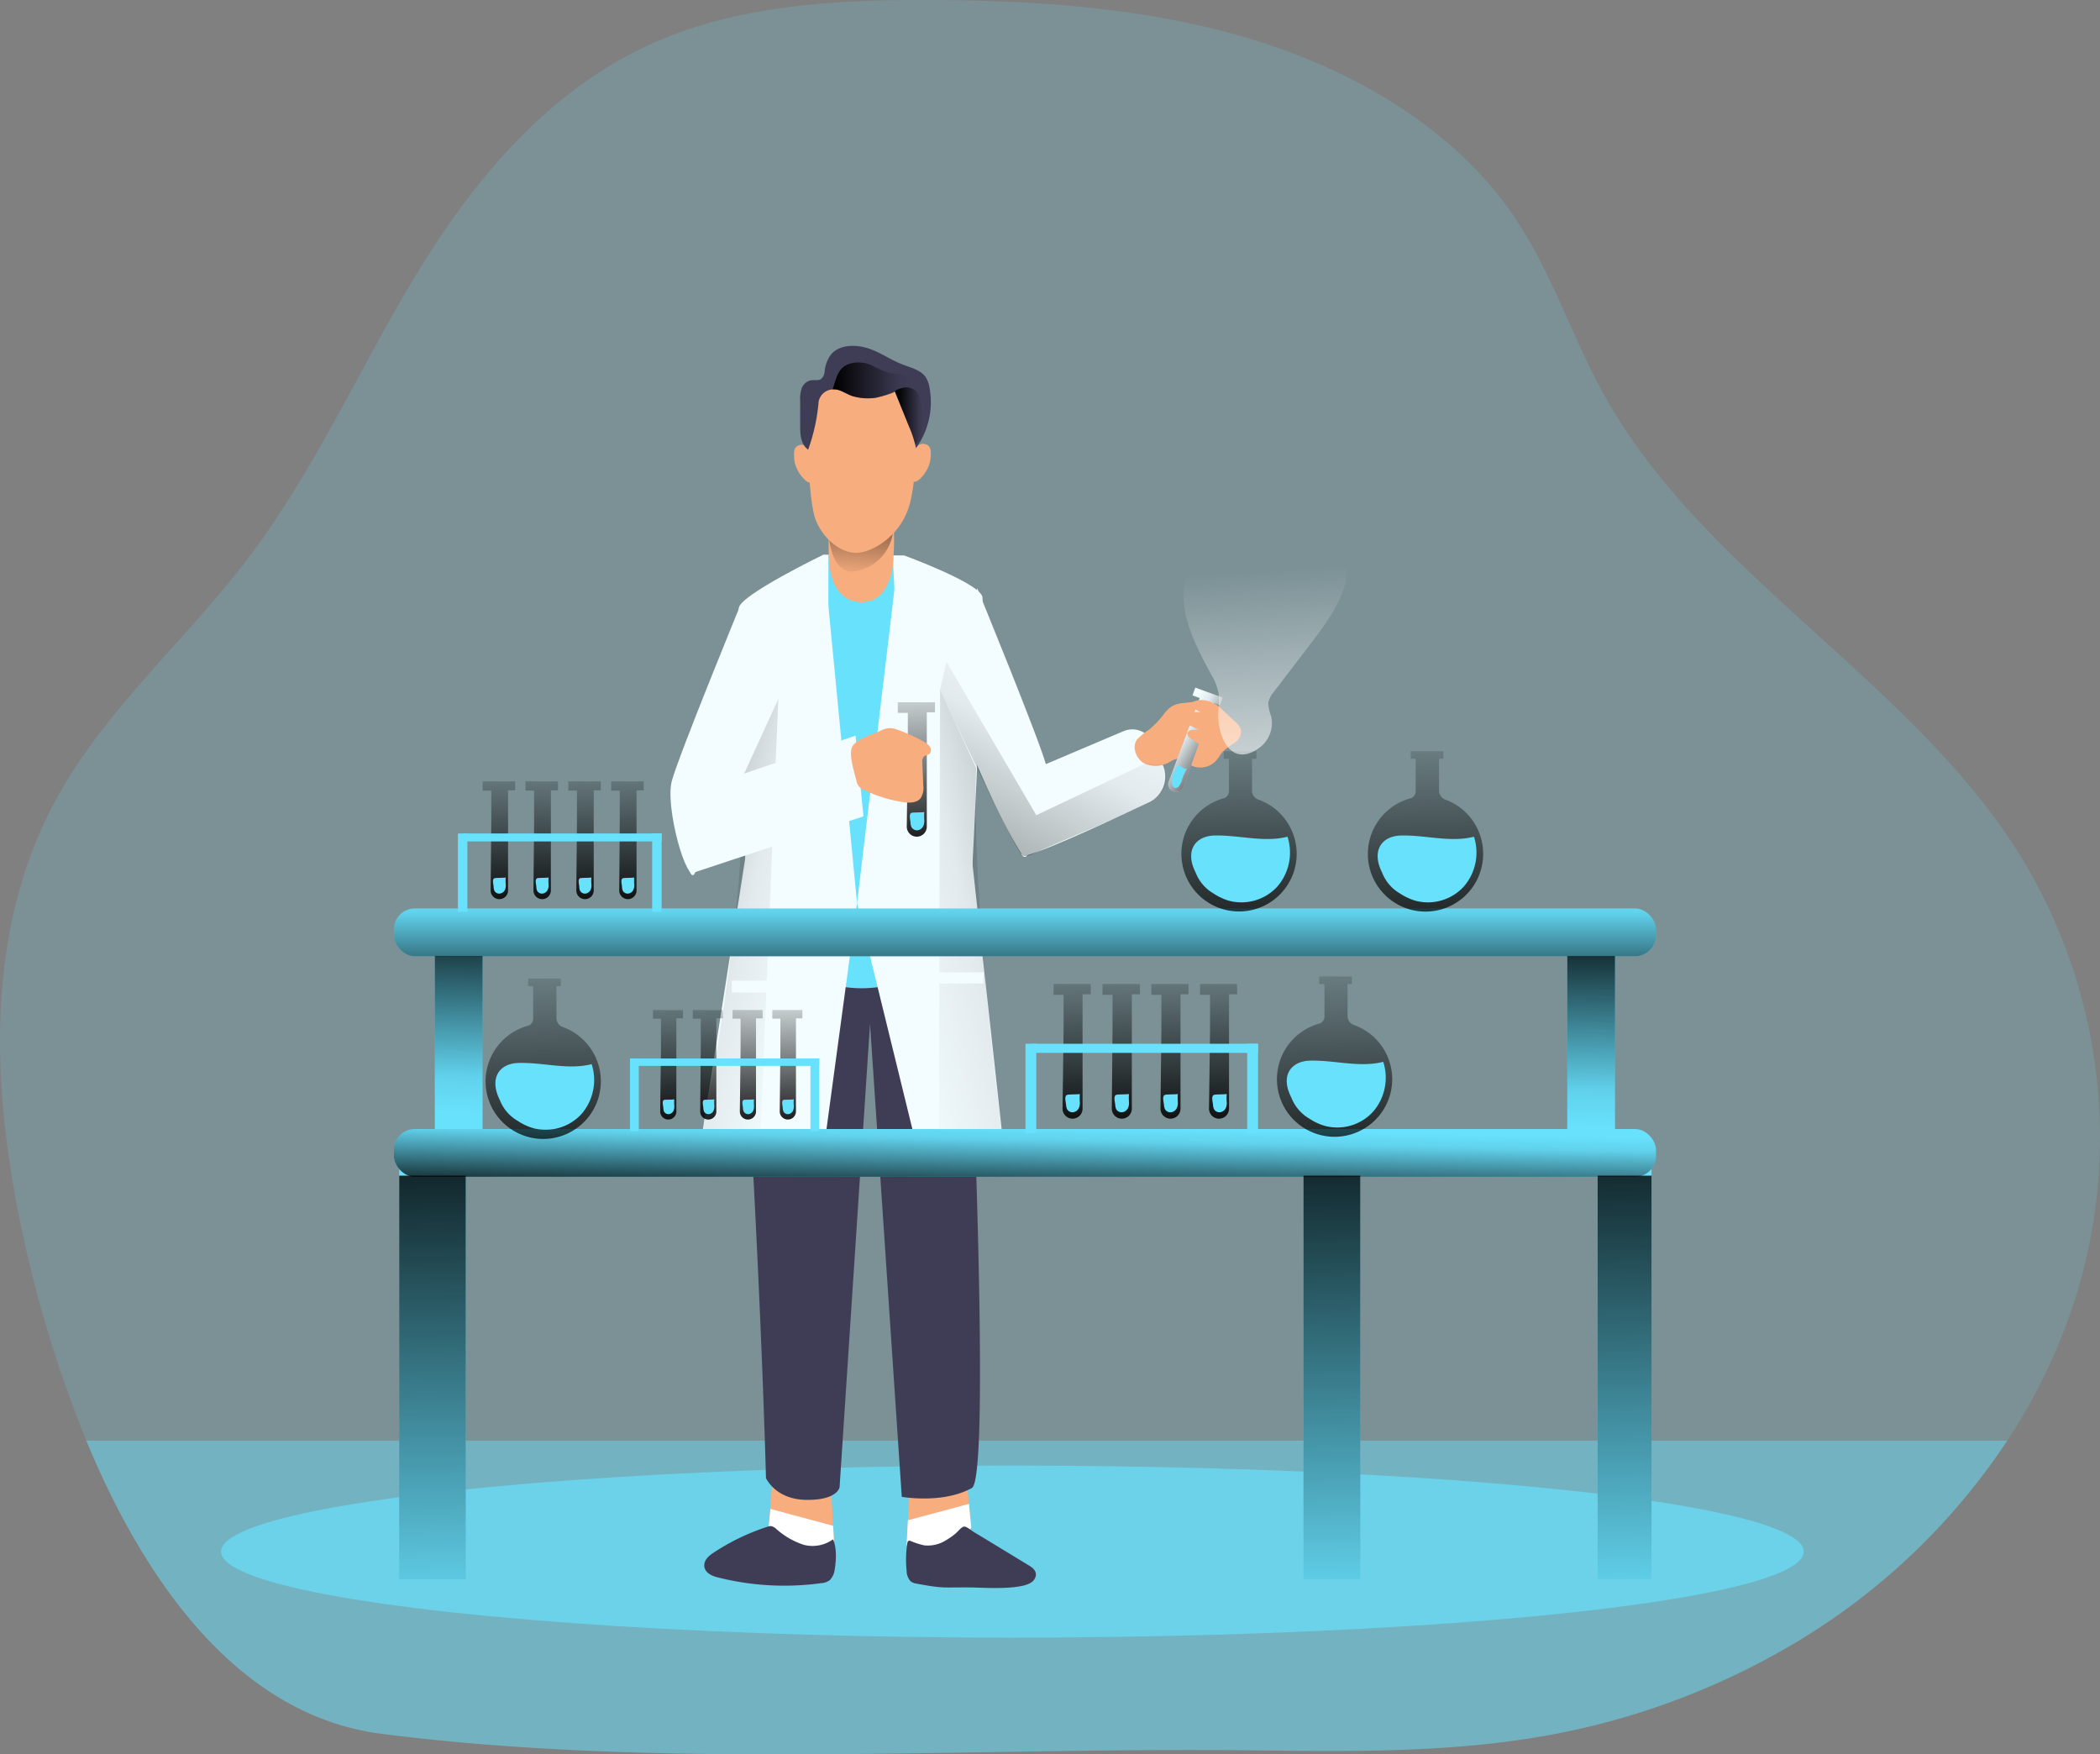 <svg id="Layer_1" data-name="Layer 1" xmlns="http://www.w3.org/2000/svg" xmlns:xlink="http://www.w3.org/1999/xlink" viewBox="0 0 419.41 350.37"><rect x="0" y="0" width="419.41" height="350.37" fill="#808080" stroke="none"/><defs><linearGradient id="linear-gradient" x1="171.64" y1="91.58" x2="169.36" y2="118.71" gradientUnits="userSpaceOnUse"><stop offset="0.01"/><stop offset="0.83" stop-opacity="0.07"/><stop offset="1" stop-opacity="0"/></linearGradient><linearGradient id="linear-gradient-2" x1="70.76" y1="166.25" x2="162.98" y2="187.6" xlink:href="#linear-gradient"/><linearGradient id="linear-gradient-3" x1="6671.37" y1="161.38" x2="6784.01" y2="187.45" gradientTransform="matrix(-1, 0, 0, 1, 6956.03, 0)" xlink:href="#linear-gradient"/><linearGradient id="linear-gradient-4" x1="177.54" y1="83.56" x2="183.02" y2="83.56" xlink:href="#linear-gradient"/><linearGradient id="linear-gradient-5" x1="164.58" y1="76.43" x2="180.41" y2="76.43" xlink:href="#linear-gradient"/><linearGradient id="linear-gradient-6" x1="154.11" y1="136.49" x2="154.11" y2="136.49" gradientUnits="userSpaceOnUse"><stop offset="0.02" stop-color="#fff" stop-opacity="0"/><stop offset="0.39" stop-color="#fff" stop-opacity="0.39"/><stop offset="1" stop-color="#fff"/></linearGradient><linearGradient id="linear-gradient-7" x1="181.81" y1="173.04" x2="181.2" y2="128.39" xlink:href="#linear-gradient"/><linearGradient id="linear-gradient-8" x1="244.29" y1="153.29" x2="233.16" y2="146.47" xlink:href="#linear-gradient"/><linearGradient id="linear-gradient-9" x1="246.49" y1="199.1" x2="244.91" y2="135.25" xlink:href="#linear-gradient"/><linearGradient id="linear-gradient-10" x1="283.73" y1="199.1" x2="282.15" y2="135.25" xlink:href="#linear-gradient"/><linearGradient id="linear-gradient-11" x1="107.52" y1="244.51" x2="105.93" y2="180.66" xlink:href="#linear-gradient"/><linearGradient id="linear-gradient-12" x1="265.56" y1="244.06" x2="263.98" y2="180.21" xlink:href="#linear-gradient"/><linearGradient id="linear-gradient-13" x1="250.93" y1="113.01" x2="255.02" y2="178.41" xlink:href="#linear-gradient-6"/><linearGradient id="linear-gradient-14" x1="162.01" y1="233.15" x2="215.99" y2="132.47" xlink:href="#linear-gradient"/><linearGradient id="linear-gradient-15" x1="204.7" y1="202.47" x2="204.7" y2="178.25" xlink:href="#linear-gradient"/><linearGradient id="linear-gradient-16" x1="204.5" y1="240.95" x2="204.8" y2="224.9" xlink:href="#linear-gradient"/><linearGradient id="linear-gradient-17" x1="265.34" y1="212.08" x2="266.7" y2="339.7" xlink:href="#linear-gradient"/><linearGradient id="linear-gradient-18" x1="85.73" y1="213.99" x2="87.09" y2="341.61" xlink:href="#linear-gradient"/><linearGradient id="linear-gradient-19" x1="323.78" y1="211.45" x2="325.14" y2="339.07" xlink:href="#linear-gradient"/><linearGradient id="linear-gradient-20" x1="92" y1="179.22" x2="91.42" y2="222.27" xlink:href="#linear-gradient"/><linearGradient id="linear-gradient-21" x1="318.13" y1="182.12" x2="317.56" y2="225.17" xlink:href="#linear-gradient"/><linearGradient id="linear-gradient-22" x1="242.21" y1="229.36" x2="241.6" y2="184.7" xlink:href="#linear-gradient"/><linearGradient id="linear-gradient-23" x1="232.44" y1="229.36" x2="231.84" y2="184.7" xlink:href="#linear-gradient"/><linearGradient id="linear-gradient-24" x1="222.68" y1="229.36" x2="222.07" y2="184.7" xlink:href="#linear-gradient"/><linearGradient id="linear-gradient-25" x1="212.92" y1="229.36" x2="212.31" y2="184.7" xlink:href="#linear-gradient"/><linearGradient id="linear-gradient-26" x1="124.01" y1="184.83" x2="123.48" y2="145.71" xlink:href="#linear-gradient"/><linearGradient id="linear-gradient-27" x1="115.46" y1="184.83" x2="114.93" y2="145.71" xlink:href="#linear-gradient"/><linearGradient id="linear-gradient-28" x1="106.9" y1="184.83" x2="106.37" y2="145.71" xlink:href="#linear-gradient"/><linearGradient id="linear-gradient-29" x1="98.35" y1="184.83" x2="97.82" y2="145.71" xlink:href="#linear-gradient"/><linearGradient id="linear-gradient-30" x1="155.95" y1="228.5" x2="155.46" y2="192.14" xlink:href="#linear-gradient"/><linearGradient id="linear-gradient-31" x1="148" y1="228.5" x2="147.51" y2="192.14" xlink:href="#linear-gradient"/><linearGradient id="linear-gradient-32" x1="140.05" y1="228.5" x2="139.56" y2="192.14" xlink:href="#linear-gradient"/><linearGradient id="linear-gradient-33" x1="132.1" y1="228.5" x2="131.61" y2="192.14" xlink:href="#linear-gradient"/></defs><title>Laboratory analyst</title><path d="M414.09,255.42a114,114,0,0,1-14.86,32.76,131.22,131.22,0,0,1-40.65,39.35A147.77,147.77,0,0,1,308,346.94c-19.24,3.55-39,3.36-58.67,3.11-56.92-.72-118.52,3.9-174.87-3.32C45.6,343,27,315.79,15.56,288.18A245.4,245.4,0,0,1,3.3,248.89C-3.4,219-5.21,186.45,10,159.26c9.72-17.38,25.59-31.14,37.77-47.16C61.28,94.34,70.1,74,81.59,55.1s26.58-37.14,48-46.38c16.81-7.26,36-8.31,54.55-8.24C206,.57,228.21,2.1,249,8.53s40.12,18.15,51.69,35.15c7.65,11.24,11.6,24.23,18.2,36C338.13,114.16,378,135.41,400,168.51A107.44,107.44,0,0,1,414.09,255.42Z" transform="translate(1.67 -0.48)" fill="#68e1fd" opacity="0.18" style="isolation:isolate"/><path d="M399.23,288.18a131.22,131.22,0,0,1-40.65,39.35A147.77,147.77,0,0,1,308,346.94c-19.24,3.55-39,3.36-58.67,3.11-56.92-.72-118.52,3.9-174.87-3.32C45.6,343,27,315.79,15.56,288.18Z" transform="translate(1.67 -0.48)" fill="#68e1fd" opacity="0.41" style="isolation:isolate"/><ellipse cx="202.2" cy="309.87" rx="158.05" ry="17.18" fill="#68e1fd" opacity="0.66" style="isolation:isolate"/><path d="M191.51,297.24l.8,8.32s-3.19,4.82-7.35,5.13-5.57-1.69-5.57-1.69l.68-12.24" transform="translate(1.67 -0.48)" fill="#f7ad7e"/><path d="M179.39,309l.27-4.91,12.19-3.28.46,4.75s-3.19,4.82-7.35,5.13S179.39,309,179.39,309Z" transform="translate(1.67 -0.48)" fill="#fff"/><path d="M152.64,295.47l-.9,11.19s3.28,5,7.55,5.27S165,310.2,165,310.2l-.7-12.57" transform="translate(1.67 -0.48)" fill="#f7ad7e"/><path d="M165,310.2l-.28-5-12.52-3.37-.47,4.87s3.28,5,7.55,5.27S165,310.2,165,310.2Z" transform="translate(1.67 -0.48)" fill="#fff"/><path d="M147.76,188.83S147,201,148.88,237.12s2.43,58.54,2.43,58.54,1.85,4.28,8.07,4.36,6.63-2.51,6.63-2.51l6.08-92.57,6.34,94.47s8.15,1.47,14-1.76c4.13-2.28-.91-108.91-.91-108.91A51.58,51.58,0,0,1,147.76,188.83Z" transform="translate(1.67 -0.48)" fill="#3f3d56"/><path d="M162.79,111.25s-16.52,8-16.9,10.61,1.87,67,1.87,67,5.37,7,21.8,7c16.84,0,21.17-4.81,21.92-7s3.44-66.39,3.06-69.13-15.62-8.32-15.62-8.32Z" transform="translate(1.67 -0.48)" fill="#f3fcff"/><path d="M163.79,111.21l-.2,85.63a23.68,23.68,0,0,0,17.47-1.52l-4.46-84.11-6.46,1.52Z" transform="translate(1.67 -0.48)" fill="#68e1fd"/><polygon points="171.17 180.37 182.98 228.58 200.2 226.87 193.59 166.81 179.04 114.36 171.17 180.37" fill="#f3fcff"/><path d="M163.9,101.55s-.11,5.77-.05,10c.05,3.15,1,9.19,6.66,9.19s6.37-7.7,6.27-9.19a49.35,49.35,0,0,0,0-6.71C176.4,101.16,164.22,99,163.9,101.55Z" transform="translate(1.67 -0.48)" fill="#f7ad7e"/><path d="M163.93,108.18s.66,7.3,5.31,6.36a9.09,9.09,0,0,0,7.4-7.5,4.64,4.64,0,0,0-1.42-4.46Z" transform="translate(1.67 -0.48)" fill="url(#linear-gradient)"/><path d="M179.76,102c-1.79,5.28-6.61,8.55-10,8.86s-7.06-2.77-8.55-6.62-1.67-18.59-1.67-18.59a6,6,0,0,1,.56-2.85c.47-1.07,1.33-4.3,2.49-5.23a29.89,29.89,0,0,1,16.32.35c1.12,1,1.68,4.1,1.94,4.67a4.91,4.91,0,0,1,.22,1.08C181.54,87.22,181.34,97.38,179.76,102Z" transform="translate(1.67 -0.48)" fill="#f7ad7e"/><path d="M159.39,89.58a1.69,1.69,0,0,0-2.23.36,2.52,2.52,0,0,0-.24,1.39,9.73,9.73,0,0,0,.11,1.43,7,7,0,0,0,1.84,3.34,2.79,2.79,0,0,0,.75.62,1.18,1.18,0,0,0,.95.09,1.62,1.62,0,0,0,.82-1.35,7.13,7.13,0,0,0-.31-3.52A4.65,4.65,0,0,0,159.39,89.58Z" transform="translate(1.67 -0.48)" fill="#f7ad7e"/><path d="M181.75,89.39a1.69,1.69,0,0,1,2.23.36,2.52,2.52,0,0,1,.24,1.39,8.54,8.54,0,0,1-.12,1.43,6.94,6.94,0,0,1-1.83,3.34,3,3,0,0,1-.75.62,1.18,1.18,0,0,1-1,.09,1.62,1.62,0,0,1-.82-1.35,7.13,7.13,0,0,1,.31-3.52A4.65,4.65,0,0,1,181.75,89.39Z" transform="translate(1.67 -0.48)" fill="#f7ad7e"/><polygon points="171.17 180.37 164.65 228.58 140.17 226.87 149.56 166.81 164.46 110.78 171.17 180.37" fill="#f3fcff"/><path d="M146.57,155.81l7.21-15.75-3.61,87.57-11.67-.28S147.66,180.9,146.57,155.81Z" transform="translate(1.67 -0.48)" fill="url(#linear-gradient-2)"/><path d="M193.3,153.91l-7.22-15.75-.23,90.33,12.68-1.14S192.2,179,193.3,153.91Z" transform="translate(1.67 -0.48)" fill="url(#linear-gradient-3)"/><path d="M146.23,121.24s-12.31,30-13.72,35.19,3,20.91,4.66,18.22c5.26-8.29,10.38-21.24,10.38-21.24Z" transform="translate(1.67 -0.48)" fill="#f3fcff"/><path d="M193.48,117.9s12.31,30,13.72,35.18-3,20.92-4.66,18.23c-5.26-8.29-10.38-21.24-10.38-21.24Z" transform="translate(1.67 -0.48)" fill="#f3fcff"/><path d="M181.25,90c0-.24-.09-.48-.14-.72a22.06,22.06,0,0,0-1.25-3.67c-.81-2-1.63-4-2.44-6-.13-.32-.26-.63-.38-1l0-.06a.08.08,0,0,1,0,.09,1.23,1.23,0,0,1-.48.3,23.11,23.11,0,0,1-3.39,1,11,11,0,0,1-4.49-.32c-1.25-.36-2.53-1.43-3.86-1.37l-.19,0a3,3,0,0,0-2.81,2.48,36.6,36.6,0,0,1-2.09,9.55c-1.43-1-1.58-2.89-1.59-4.55s0-3.44,0-5.17a6.78,6.78,0,0,1,.28-2.46,2.54,2.54,0,0,1,1.82-1.66c.69-.12,1.48.11,2.07-.26a2.2,2.2,0,0,0,.72-1.6,6.57,6.57,0,0,1,1.3-3.34c1.64-1.92,4.76-2,7.23-1.24s4.59,2.33,7,3.26c1.63.64,3.52,1.07,4.57,2.42A5.65,5.65,0,0,1,184,78.1,15.64,15.64,0,0,1,181.25,90Z" transform="translate(1.67 -0.48)" fill="#3f3d56"/><path d="M176.51,78.91q.24-.16.48-.3A1.23,1.23,0,0,1,176.51,78.91Z" transform="translate(1.67 -0.48)" fill="none"/><path d="M181.78,88.33a2.56,2.56,0,0,1-.67.91,22.06,22.06,0,0,0-1.25-3.67l-2.82-7a5.19,5.19,0,0,1,1.78-.67,2.93,2.93,0,0,1,2.39.62,3.58,3.58,0,0,1,.95,1.79,14.35,14.35,0,0,1,.34,3.34A9.34,9.34,0,0,1,181.78,88.33Z" transform="translate(1.67 -0.48)" fill="url(#linear-gradient-4)"/><path d="M180.41,77.58a10.14,10.14,0,0,0-3,2c-.13-.32-.26-.63-.38-1l0-.06a.08.08,0,0,1,0,.09,1.23,1.23,0,0,1-.48.3,23.11,23.11,0,0,1-3.39,1,11,11,0,0,1-4.49-.32c-1.25-.36-2.53-1.43-3.86-1.37l-.19,0c.06-.2.15-.42.22-.65.64-2.08,1.06-3.87,3.44-4.52a6.49,6.49,0,0,1,4.18.39,17.12,17.12,0,0,0,3.81,1.6,13.24,13.24,0,0,1,2.44.31A2.68,2.68,0,0,1,180.41,77.58Z" transform="translate(1.67 -0.48)" fill="url(#linear-gradient-5)"/><rect x="146.15" y="195.85" width="13.38" height="2.37" fill="#f3fcff"/><rect x="184.1" y="194.18" width="12.3" height="2.23" fill="#f3fcff"/><path d="M154.11,136.49Z" transform="translate(1.67 -0.48)" fill="#68e1fd"/><path d="M154.11,136.49Z" transform="translate(1.67 -0.48)" fill="url(#linear-gradient-6)"/><path d="M203.78,313.09c.7.42,1.49,1,1.44,1.92a1.93,1.93,0,0,1-.44,1.05c-1.55,2.13-10.1,1.47-12.55,1.45-5.55-.06-5.32.28-10.8-.76a2.51,2.51,0,0,1-1.23-.47,3.13,3.13,0,0,1-.8-2.08,21.39,21.39,0,0,1,.13-5.48.7.7,0,0,1,.22-.49.5.5,0,0,1,.46,0,15.34,15.34,0,0,0,2.69.87,6.72,6.72,0,0,0,4.33-1,14.52,14.52,0,0,0,1.91-1.33c.42-.33,1.22-1.38,1.73-1.42s1.45.78,1.92,1.07l2.29,1.38Z" transform="translate(1.67 -0.48)" fill="#3f3d56"/><path d="M158.87,309a15.43,15.43,0,0,1-5.51-3.18,2,2,0,0,0-1.1-.57,2.13,2.13,0,0,0-.61.12,44.34,44.34,0,0,0-10.86,5.23c-.89.59-1.88,1.44-1.8,2.61.08,1.35,1.48,2,2.65,2.28a54.18,54.18,0,0,0,20.71,1.16,3.15,3.15,0,0,0,1.7-.6,3.69,3.69,0,0,0,1-2.2c.29-1.8.41-4.3-.35-5.95A7,7,0,0,1,158.87,309Z" transform="translate(1.67 -0.48)" fill="#3f3d56"/><rect x="78.67" y="181.43" width="252.06" height="9.54" rx="4.17" fill="#68e1fd"/><rect x="78.67" y="225.48" width="252.06" height="9.54" rx="4.17" fill="#68e1fd"/><rect x="260.33" y="231.38" width="11.35" height="84.02" fill="#68e1fd"/><rect x="79.73" y="231.38" width="13.29" height="84.02" fill="#68e1fd"/><rect x="319.08" y="231.38" width="10.76" height="84.02" fill="#68e1fd"/><path d="M133.54,159.54l35.66-12.15,1.58,16.12-33.61,11.14S135.69,179.93,133.54,159.54Z" transform="translate(1.67 -0.48)" fill="#f3fcff"/><path d="M179.64,150.11v-7.26h-2v-2.12h7.42v2h-1.63v22.84a2,2,0,0,1-2,2h0a2,2,0,0,1-2-2Z" transform="translate(1.67 -0.48)" fill="url(#linear-gradient-7)"/><path d="M174,146.5a5.18,5.18,0,0,1,2-.61,4.71,4.71,0,0,1,1.69.37,31.32,31.32,0,0,1,5.14,2.34,3.08,3.08,0,0,1,1.19,1A1.13,1.13,0,0,1,184,151c-.34.29-.87.27-1.18.59a1.53,1.53,0,0,0-.28,1.17l.18,4.5a3.91,3.91,0,0,1-.5,2.6c-.78,1-2.27,1-3.52.81a26.46,26.46,0,0,1-7.9-2.49,2.17,2.17,0,0,1-1.43-1.84c-.39-1.56-1.59-5.16-.85-6.69S172.61,147.15,174,146.5Z" transform="translate(1.67 -0.48)" fill="#f7ad7e"/><path d="M207.2,153.08l15.55-6.59a4.47,4.47,0,0,1,5.78,2.24l2,4.44a5.71,5.71,0,0,1-2.74,7.55c-8.41,4-24.38,11.37-25.29,10.59C201.29,170.25,207.2,153.08,207.2,153.08Z" transform="translate(1.67 -0.48)" fill="#f3fcff"/><path d="M230.52,143.44a7.67,7.67,0,0,1,1.8-1.88,5.68,5.68,0,0,1,2.3-.67,27.27,27.27,0,0,1,4.78-.18,3.87,3.87,0,0,1,1.47.27,4.42,4.42,0,0,1,1.17.86l3,2.81a3.48,3.48,0,0,1,1.13,1.56,2.68,2.68,0,0,1-1.2,2.56,19.92,19.92,0,0,0-2.38,1.78c-.53.56-.87,1.27-1.38,1.85a4.32,4.32,0,0,1-5.4.73c-.67-.44-1.28-1.1-2.08-1.13a3.54,3.54,0,0,0-1.74.63,5.59,5.59,0,0,1-5,.38c-1.62-.79-2.69-3.2-1.61-4.8a12.65,12.65,0,0,1,2.43-2A19.58,19.58,0,0,0,230.52,143.44Z" transform="translate(1.67 -0.48)" fill="#f7ad7e"/><path d="M236,145.22l1.93-5.34-1.44-.52.57-1.56,5.44,2-.55,1.5-1.19-.43-6.09,16.76a1.55,1.55,0,0,1-2,.92h0a1.54,1.54,0,0,1-.92-2Z" transform="translate(1.67 -0.48)" fill="#f3fcff"/><path d="M236,145.22l1.93-5.34-1.44-.52.57-1.56,5.44,2-.55,1.5-1.19-.43-6.09,16.76a1.55,1.55,0,0,1-2,.92h0a1.54,1.54,0,0,1-.92-2Z" transform="translate(1.67 -0.48)" fill="url(#linear-gradient-8)"/><path d="M236.73,140.58c-.33.13-.69.4-.6.74a.81.81,0,0,0,.33.38,16.19,16.19,0,0,0,1.72,1.1,2.82,2.82,0,0,0-2.91.79,1.2,1.2,0,0,0-.25.62,1.1,1.1,0,0,0,.4.82,3.6,3.6,0,0,0,.81.46l1.51.69a3.62,3.62,0,0,1-1.23.08,1,1,0,0,0-1,.57.82.82,0,0,0,.17.73,2.22,2.22,0,0,0,.6.5l1,.66a2.74,2.74,0,0,0,.69.38,2.08,2.08,0,0,0,1.21,0,3.44,3.44,0,0,0,1.48-.85,6,6,0,0,0,1.23-2,3.57,3.57,0,0,0,.42-2.33,10.44,10.44,0,0,0-1-1.73c-.29-.6-.17-.93-.81-1.31A4.37,4.37,0,0,0,236.73,140.58Z" transform="translate(1.67 -0.48)" fill="#f7ad7e"/><path d="M257.3,171a11.51,11.51,0,1,1-14.59-11.09,1.45,1.45,0,0,0,1.07-1.4V152h-1.05v-1.51h6.53V152h-.88v6.4a1.9,1.9,0,0,0,1.28,1.77A11.51,11.51,0,0,1,257.3,171Z" transform="translate(1.67 -0.48)" fill="url(#linear-gradient-9)"/><path d="M240.89,167.34c4.88-.12,9.85,1.44,14.58.24a10.37,10.37,0,0,1-2,9.92,9.72,9.72,0,0,1-9.64,2.88,11.45,11.45,0,0,1-3.13-1.46,8.29,8.29,0,0,1-3.59-4.21C234.94,170.41,237,167.44,240.89,167.34Z" transform="translate(1.67 -0.48)" fill="#68e1fd"/><path d="M294.54,171A11.51,11.51,0,1,1,280,159.92a1.45,1.45,0,0,0,1.07-1.4V152h-1v-1.51h6.53V152h-.87v6.4a1.89,1.89,0,0,0,1.27,1.77A11.5,11.5,0,0,1,294.54,171Z" transform="translate(1.67 -0.48)" fill="url(#linear-gradient-10)"/><path d="M278.13,167.34c4.88-.12,9.85,1.44,14.58.24a10.35,10.35,0,0,1-2,9.92,9.72,9.72,0,0,1-9.64,2.88,11.45,11.45,0,0,1-3.13-1.46,8.29,8.29,0,0,1-3.59-4.21C272.19,170.41,274.23,167.44,278.13,167.34Z" transform="translate(1.67 -0.48)" fill="#68e1fd"/><path d="M118.33,216.42a11.51,11.51,0,1,1-14.6-11.08,1.45,1.45,0,0,0,1.08-1.4v-6.52h-1v-1.51h6.52v1.51h-.87v6.39a1.9,1.9,0,0,0,1.28,1.78A11.51,11.51,0,0,1,118.33,216.42Z" transform="translate(1.67 -0.48)" fill="url(#linear-gradient-11)"/><path d="M101.92,212.76c4.88-.13,9.84,1.44,14.58.24a10.38,10.38,0,0,1-2,9.92,9.75,9.75,0,0,1-9.64,2.88,11.19,11.19,0,0,1-3.13-1.47,8.22,8.22,0,0,1-3.59-4.2C96,215.82,98,212.86,101.92,212.76Z" transform="translate(1.67 -0.48)" fill="#68e1fd"/><path d="M276.38,216a11.51,11.51,0,1,1-14.6-11.09,1.44,1.44,0,0,0,1.07-1.4V197H261.8v-1.51h6.53V197h-.87v6.4a1.91,1.91,0,0,0,1.28,1.78A11.49,11.49,0,0,1,276.38,216Z" transform="translate(1.67 -0.48)" fill="url(#linear-gradient-12)"/><path d="M260,212.3c4.88-.12,9.85,1.44,14.59.24a10.35,10.35,0,0,1-2,9.92,9.68,9.68,0,0,1-9.63,2.88,11.18,11.18,0,0,1-3.13-1.46,8.29,8.29,0,0,1-3.59-4.21C254,215.37,256.06,212.4,260,212.3Z" transform="translate(1.67 -0.48)" fill="#68e1fd"/><path d="M241.64,142.76a19.57,19.57,0,0,0,.06-3.9,12,12,0,0,0-1.47-3.67c-2-3.7-4-7.45-5-11.54s-.71-8.66,1.64-12.15c1.89-2.82,4.91-4.65,7.32-7.06A20.54,20.54,0,0,0,249.28,96l10.09,5.36a19.48,19.48,0,0,1,5.36,3.67c3,3.3,3.4,8.4,2.06,12.68s-4.12,7.94-6.84,11.51l-7.31,9.56a4.5,4.5,0,0,0-1,2,7,7,0,0,0,.54,2.64,6.14,6.14,0,0,1-2.17,6.28C244.23,154.08,241.44,147.64,241.64,142.76Z" transform="translate(1.67 -0.48)" fill="url(#linear-gradient-13)"/><path d="M227,153,205.3,163.28l-17.94-30.65-1.28,5.53s14.82,32.09,16.46,33.15c0,0,.49.53,2.61-.53s20.46-8.65,22.68-10.06,4.79-3.11,2.74-7.55Z" transform="translate(1.67 -0.48)" fill="url(#linear-gradient-14)"/><path d="M235.44,153.86a10.59,10.59,0,0,0-1,2.19,3.64,3.64,0,0,1-.7,1.47.77.77,0,0,1-1,.21.87.87,0,0,1-.25-.37,2.66,2.66,0,0,1-.18-.88,5,5,0,0,1,.62-2.07c.24-.51.32-1,.92-1C234.14,153.45,235.11,154.36,235.44,153.86Z" transform="translate(1.67 -0.48)" fill="#68e1fd"/><path d="M182.93,162.62a9,9,0,0,0,0,1.64,2.66,2.66,0,0,1-.17,1.12,1.51,1.51,0,0,1-1.11.91,1.26,1.26,0,0,1-1.27-.61,2.26,2.26,0,0,1-.2-.86c0-.54-.42-1.78.2-2C180.61,162.69,182.91,162.76,182.93,162.62Z" transform="translate(1.67 -0.48)" fill="#68e1fd"/><rect x="86.84" y="188.24" width="9.54" height="39.06" fill="#68e1fd"/><rect x="313.01" y="188.24" width="9.54" height="39.06" fill="#68e1fd"/><rect x="78.67" y="181.43" width="252.06" height="9.54" rx="4.17" fill="url(#linear-gradient-15)"/><rect x="78.67" y="225.48" width="252.06" height="9.54" rx="4.17" fill="url(#linear-gradient-16)"/><rect x="260.33" y="234.79" width="11.35" height="80.61" fill="url(#linear-gradient-17)"/><rect x="79.73" y="234.79" width="13.29" height="80.61" fill="url(#linear-gradient-18)"/><rect x="319.08" y="234.79" width="10.76" height="80.61" fill="url(#linear-gradient-19)"/><rect x="86.84" y="190.92" width="9.54" height="34.71" fill="url(#linear-gradient-20)"/><rect x="313.01" y="190.93" width="9.54" height="34.7" fill="url(#linear-gradient-21)"/><path d="M240,206.43v-7.27h-2V197h7.41v2.05h-1.62v22.84a2,2,0,0,1-2,2h0a2,2,0,0,1-2-2Z" transform="translate(1.67 -0.48)" fill="url(#linear-gradient-22)"/><path d="M243.34,218.94a8.16,8.16,0,0,0,0,1.64,2.61,2.61,0,0,1-.16,1.11,1.52,1.52,0,0,1-1.12.91,1.25,1.25,0,0,1-1.27-.6,2.11,2.11,0,0,1-.19-.86c-.05-.54-.43-1.78.19-2C241,219,243.31,219.07,243.34,218.94Z" transform="translate(1.67 -0.48)" fill="#68e1fd"/><path d="M230.28,206.43v-7.27h-2V197h7.42v2.05H234.1v22.84a2,2,0,0,1-2,2h0a2,2,0,0,1-2-2Z" transform="translate(1.67 -0.48)" fill="url(#linear-gradient-23)"/><path d="M233.57,218.94a9,9,0,0,0,0,1.64,2.61,2.61,0,0,1-.17,1.11,1.51,1.51,0,0,1-1.11.91A1.23,1.23,0,0,1,231,222a2.3,2.3,0,0,1-.2-.86c-.05-.54-.42-1.78.19-2C231.25,219,233.55,219.07,233.57,218.94Z" transform="translate(1.67 -0.48)" fill="#68e1fd"/><path d="M220.52,206.43v-7.27h-2V197H226v2.05h-1.62v22.84a2,2,0,0,1-2,2h0a2,2,0,0,1-2-2Z" transform="translate(1.67 -0.48)" fill="url(#linear-gradient-24)"/><path d="M223.81,218.94a9,9,0,0,0,0,1.64,2.61,2.61,0,0,1-.16,1.11,1.52,1.52,0,0,1-1.12.91,1.25,1.25,0,0,1-1.27-.6,2.11,2.11,0,0,1-.19-.86c-.05-.54-.43-1.78.19-2C221.48,219,223.79,219.07,223.81,218.94Z" transform="translate(1.67 -0.48)" fill="#68e1fd"/><path d="M210.75,206.43v-7.27h-2V197h7.42v2.05h-1.63v22.84a2,2,0,0,1-2,2h0a2,2,0,0,1-2-2Z" transform="translate(1.67 -0.48)" fill="url(#linear-gradient-25)"/><path d="M214,218.94a9,9,0,0,0,0,1.64,2.61,2.61,0,0,1-.17,1.11,1.51,1.51,0,0,1-1.11.91,1.24,1.24,0,0,1-1.27-.6,2.3,2.3,0,0,1-.2-.86c-.05-.54-.42-1.78.2-2C211.72,219,214,219.07,214,218.94Z" transform="translate(1.67 -0.48)" fill="#68e1fd"/><rect x="206.06" y="208.45" width="45.19" height="1.82" fill="#68e1fd"/><rect x="204.81" y="208.45" width="2.16" height="17.83" fill="#68e1fd"/><rect x="249.09" y="208.45" width="2.16" height="17.83" fill="#68e1fd"/><path d="M122.11,164.74v-6.37h-1.72v-1.85h6.5v1.79h-1.43v20a1.74,1.74,0,0,1-1.74,1.74h0A1.74,1.74,0,0,1,122,178.3Z" transform="translate(1.67 -0.48)" fill="url(#linear-gradient-26)"/><path d="M125,175.7a7.69,7.69,0,0,0,0,1.44,2.52,2.52,0,0,1-.15,1,1.32,1.32,0,0,1-1,.79,1.09,1.09,0,0,1-1.12-.53,1.91,1.91,0,0,1-.17-.75c0-.47-.37-1.56.17-1.78C123,175.76,125,175.82,125,175.7Z" transform="translate(1.67 -0.48)" fill="#68e1fd"/><path d="M113.56,164.74v-6.37h-1.72v-1.85h6.49v1.79h-1.42v20a1.74,1.74,0,0,1-1.74,1.74h0a1.74,1.74,0,0,1-1.74-1.76Z" transform="translate(1.67 -0.48)" fill="url(#linear-gradient-27)"/><path d="M116.45,175.7a6.92,6.92,0,0,0,0,1.44,2.34,2.34,0,0,1-.14,1,1.34,1.34,0,0,1-1,.79,1.08,1.08,0,0,1-1.11-.53,1.75,1.75,0,0,1-.17-.75c0-.47-.38-1.56.16-1.78C114.41,175.76,116.42,175.82,116.45,175.7Z" transform="translate(1.67 -0.48)" fill="#68e1fd"/><path d="M105,164.74v-6.37h-1.72v-1.85h6.5v1.79h-1.43v20a1.74,1.74,0,0,1-1.74,1.74h0a1.74,1.74,0,0,1-1.74-1.76Z" transform="translate(1.67 -0.48)" fill="url(#linear-gradient-28)"/><path d="M107.89,175.7a7.69,7.69,0,0,0,0,1.44,2.52,2.52,0,0,1-.15,1,1.32,1.32,0,0,1-1,.79,1.09,1.09,0,0,1-1.12-.53,1.91,1.91,0,0,1-.17-.75c0-.47-.37-1.56.17-1.78C105.85,175.76,107.87,175.82,107.89,175.7Z" transform="translate(1.67 -0.48)" fill="#68e1fd"/><path d="M96.45,164.74v-6.37H94.73v-1.85h6.49v1.79H99.8v20a1.74,1.74,0,0,1-1.74,1.74h0a1.74,1.74,0,0,1-1.74-1.76Z" transform="translate(1.67 -0.48)" fill="url(#linear-gradient-29)"/><path d="M99.34,175.7a6.92,6.92,0,0,0,0,1.44,2.34,2.34,0,0,1-.14,1,1.34,1.34,0,0,1-1,.79,1.08,1.08,0,0,1-1.11-.53,1.91,1.91,0,0,1-.17-.75c0-.47-.38-1.56.16-1.78C97.3,175.76,99.32,175.82,99.34,175.7Z" transform="translate(1.67 -0.48)" fill="#68e1fd"/><rect x="92.55" y="166.45" width="39.59" height="1.59" fill="#68e1fd"/><rect x="91.45" y="166.45" width="1.89" height="15.62" fill="#68e1fd"/><rect x="130.25" y="166.45" width="1.89" height="15.62" fill="#68e1fd"/><path d="M154.19,209.83v-5.92h-1.61v-1.72h6v1.66H157.3v18.6a1.62,1.62,0,0,1-1.62,1.61h0a1.62,1.62,0,0,1-1.62-1.63Z" transform="translate(1.67 -0.48)" fill="url(#linear-gradient-30)"/><path d="M156.87,220a6.66,6.66,0,0,0,0,1.34,2.37,2.37,0,0,1-.14.91,1.21,1.21,0,0,1-.91.73,1,1,0,0,1-1-.49,1.84,1.84,0,0,1-.16-.7c0-.44-.34-1.45.16-1.65C155,220.07,156.85,220.12,156.87,220Z" transform="translate(1.67 -0.48)" fill="#68e1fd"/><path d="M146.24,209.83v-5.92h-1.6v-1.72h6v1.66h-1.32v18.6a1.61,1.61,0,0,1-1.62,1.61h0a1.61,1.61,0,0,1-1.61-1.63Z" transform="translate(1.67 -0.48)" fill="url(#linear-gradient-31)"/><path d="M148.92,220a6.66,6.66,0,0,0,0,1.34,2.37,2.37,0,0,1-.14.91,1.22,1.22,0,0,1-.9.73,1,1,0,0,1-1-.49,1.84,1.84,0,0,1-.16-.7c0-.44-.34-1.45.16-1.65C147,220.07,148.9,220.12,148.92,220Z" transform="translate(1.67 -0.48)" fill="#68e1fd"/><path d="M138.29,209.83v-5.92h-1.6v-1.72h6v1.66H141.4v18.6a1.61,1.61,0,0,1-1.62,1.61h0a1.61,1.61,0,0,1-1.61-1.63Z" transform="translate(1.67 -0.48)" fill="url(#linear-gradient-32)"/><path d="M141,220a7.49,7.49,0,0,0,0,1.34,2.37,2.37,0,0,1-.14.91,1.2,1.2,0,0,1-.9.73,1,1,0,0,1-1-.49,2,2,0,0,1-.16-.7c0-.44-.34-1.45.16-1.65C139.08,220.07,141,220.12,141,220Z" transform="translate(1.67 -0.48)" fill="#68e1fd"/><path d="M130.34,209.83v-5.92h-1.6v-1.72h6v1.66h-1.33v18.6a1.61,1.61,0,0,1-1.61,1.61h0a1.62,1.62,0,0,1-1.62-1.63Z" transform="translate(1.67 -0.48)" fill="url(#linear-gradient-33)"/><path d="M133,220a7.49,7.49,0,0,0,0,1.34,2.19,2.19,0,0,1-.13.91,1.23,1.23,0,0,1-.91.73,1,1,0,0,1-1-.49,1.83,1.83,0,0,1-.15-.7c0-.44-.35-1.45.15-1.65C131.13,220.07,133,220.12,133,220Z" transform="translate(1.67 -0.48)" fill="#68e1fd"/><rect x="126.83" y="211.39" width="36.78" height="1.48" fill="#68e1fd"/><rect x="125.82" y="211.39" width="1.76" height="14.51" fill="#68e1fd"/><rect x="161.86" y="211.39" width="1.76" height="14.51" fill="#68e1fd"/></svg>